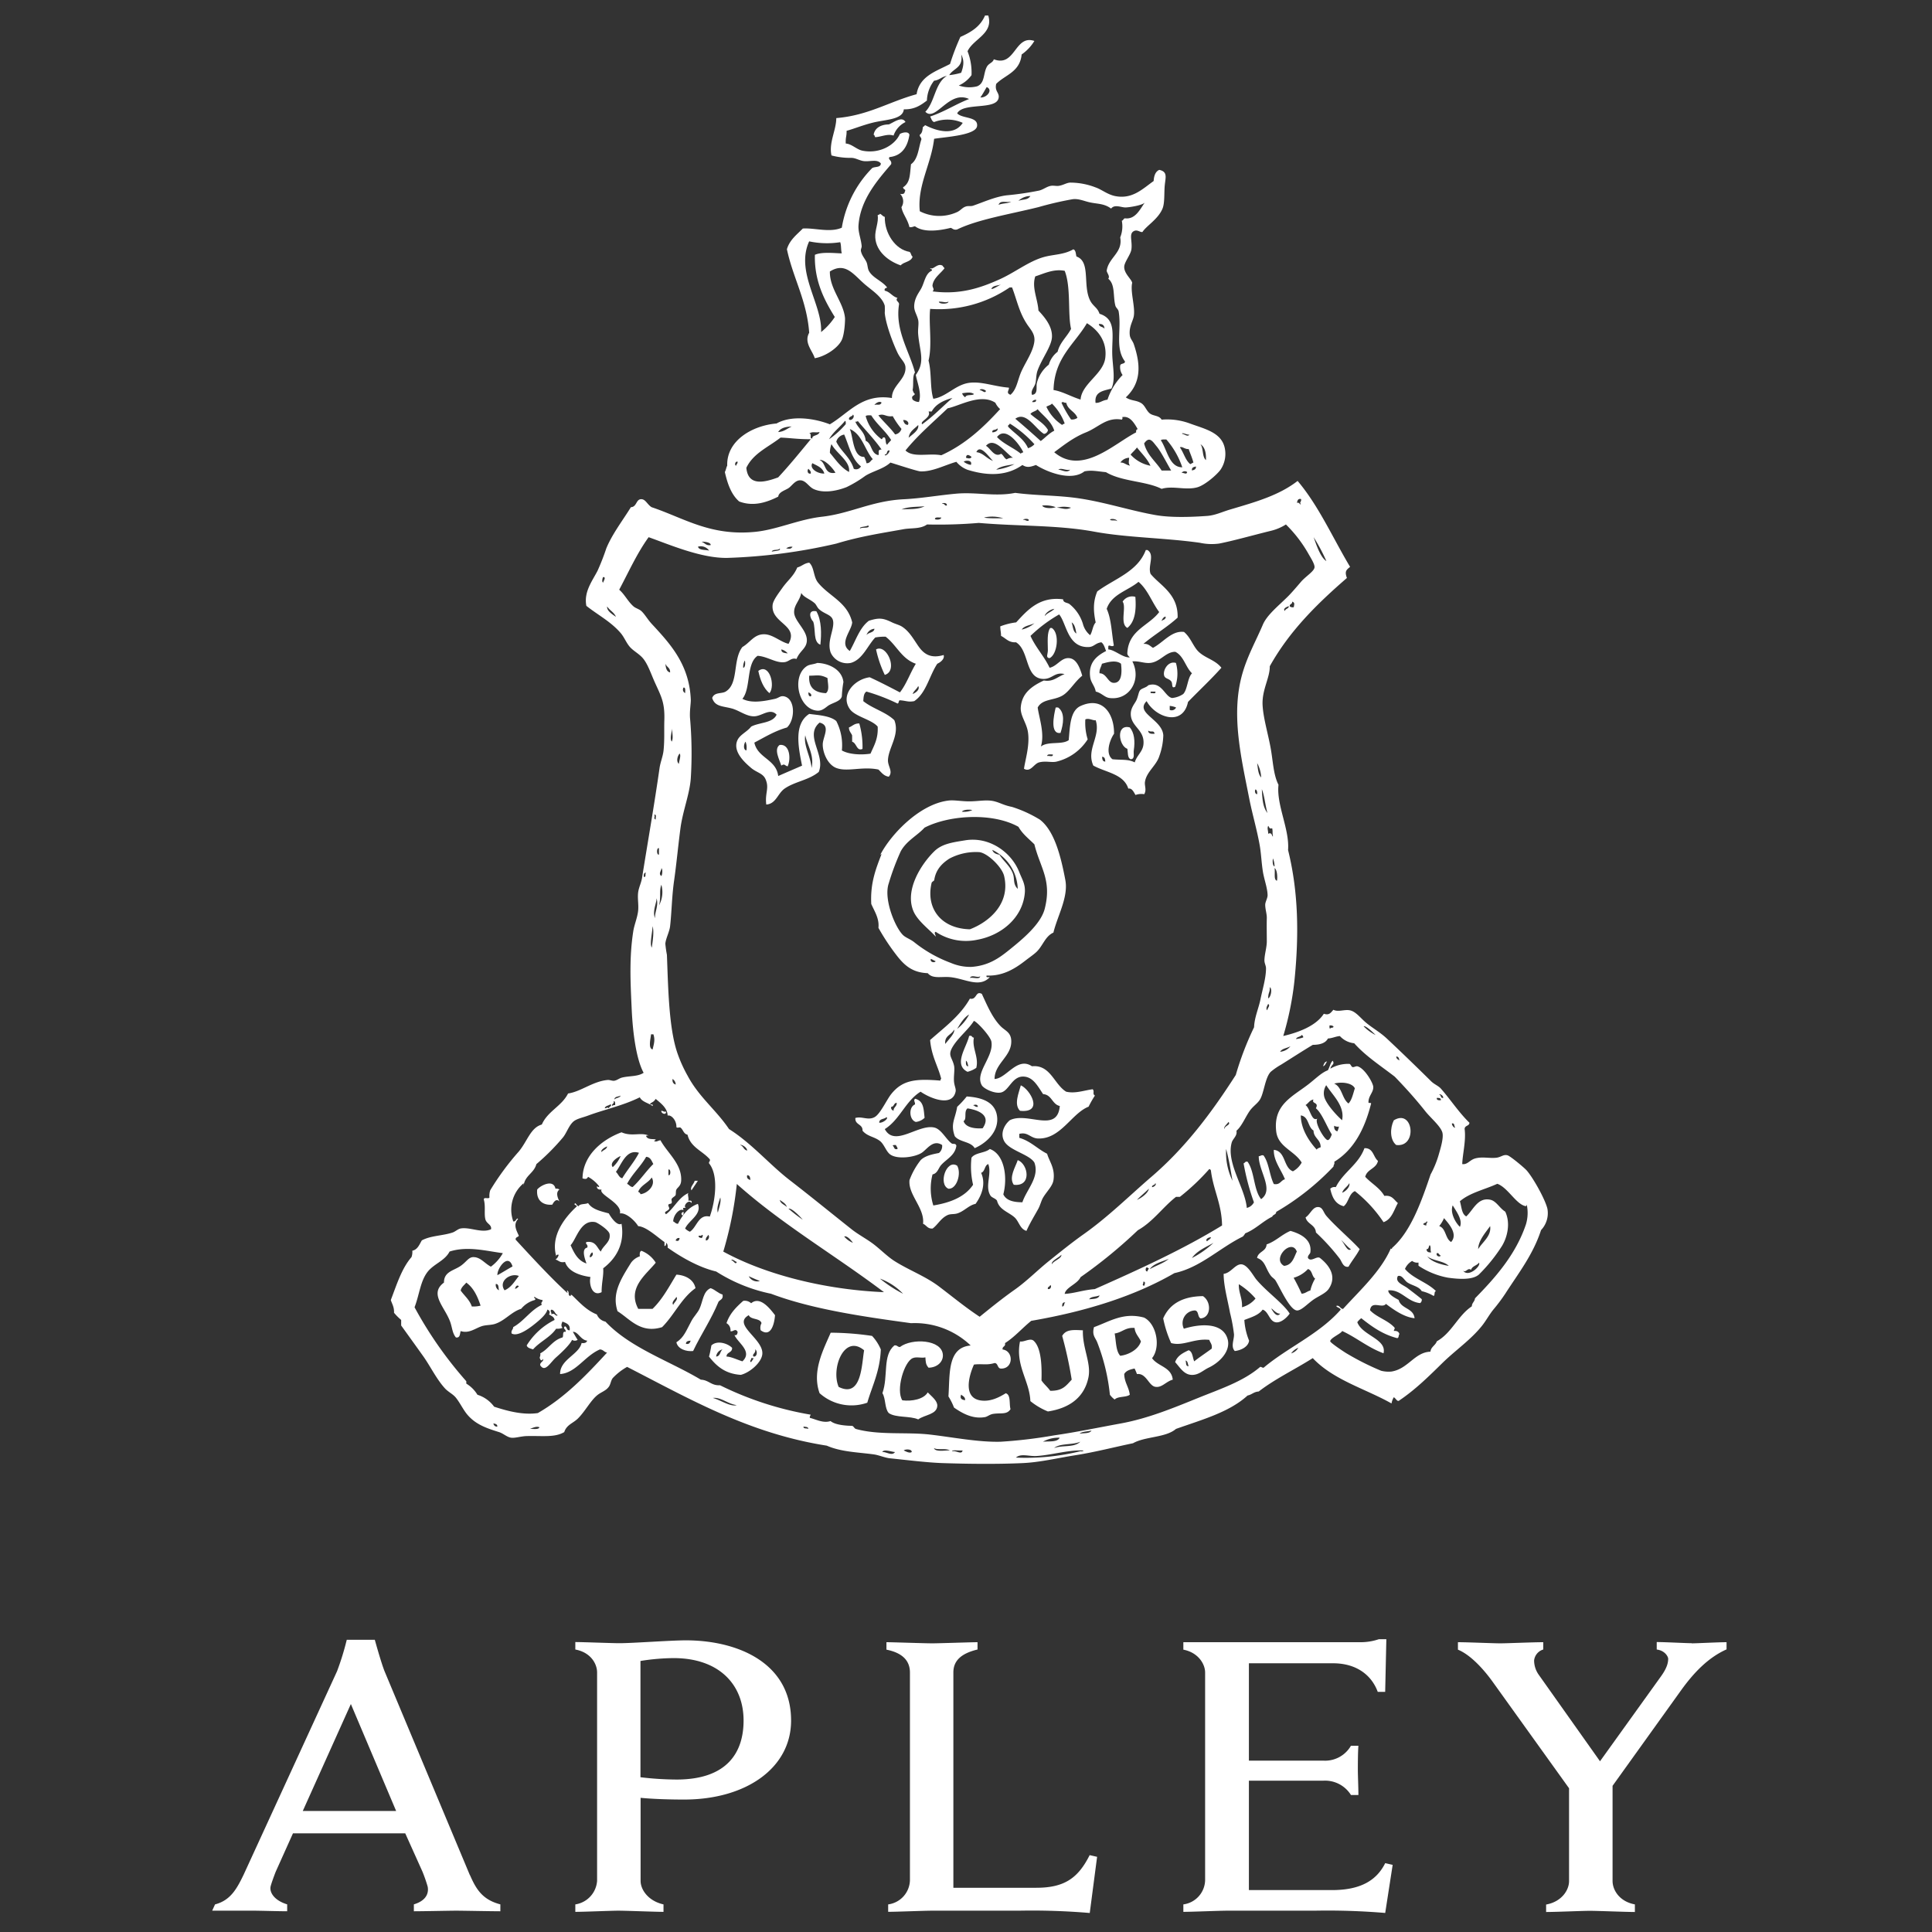 <svg id="Layer_1" data-name="Layer 1" xmlns="http://www.w3.org/2000/svg" viewBox="0 0 560 560"><rect x="0" y="0" width="560" height="560" fill="#333333" stroke="none"/><defs><style>.cls-1{fill:#fff;}</style></defs><path class="cls-1" d="M257.62,36.07c-1.91,0-4.05.79-4.39,3,.33.06.27.5.47.69,1.77-.09,3.56-1.07,5.3-.46a6.78,6.78,0,0,1,3.46-3.92c-1-1.86-3.46.15-4.84.69"/><path class="cls-1" d="M263.61,73c-4.05-.65-7.25-5.33-7.15-10.14-.62-.15-.87-.66-1.38-.92-.06.32-.51.26-.69.46.36,2-.84,4.27-.69,6.45.26,4.13,3.9,6.87,7.37,8.07.91-1.09,3-.95,3.46-2.54-.51-.24-.4-1.13-.92-1.38"/><path class="cls-1" d="M326.78,182c2.29-1.86,2.59-5.35,2.31-9a3.26,3.26,0,0,0-3.69,1.39c1.17,1.61-.91,6.42,1.38,7.61"/><path class="cls-1" d="M237.79,186.86c.33-3.1.39-7-1.16-9.68-2.67-.52-1.79,2.19-.92,3,.78,2.14-.1,5.94,2.08,6.69"/><path class="cls-1" d="M304.19,190.78c2.28-1,3.06-7.19.69-8.76h-.46c-1,1.26-.7,4.22-.69,6.45,0,1.23-.71,2.11.46,2.31"/><path class="cls-1" d="M253.93,188.24a32.68,32.68,0,0,0,2.53,7.38c4-1.18.54-9.11-2.53-7.38"/><path class="cls-1" d="M237.1,206c1.45,0,2.43-1.17,3.22-1.62,1.42-.8,3.32-1.14,3.69-2.53a31.52,31.52,0,0,1,.46-4.15c-.44-3.91-4.72-5.5-7.6-5.54-1,.43-2.2.39-3,.92-4.58,3-2.44,12.74,3.23,12.92m2.76-9.46c.06,1.57.66,3.53-.46,4.38-3.14-.16-5.11-1.5-4.84-5.07,2.39,0,3.05-.43,5.3.69M235,201.85c-.65,0-.66-.57-.69-1.16.52.16,1.15.7.69,1.16"/><path class="cls-1" d="M339.46,197.46c.58.69-.07,2.21,1.16,1.62a11.35,11.35,0,0,0,.23-6.92c-2.16-.66-3.71,1.88-3.46,3.46.19,1.18,1.3.94,2.07,1.84"/><path class="cls-1" d="M219.8,194.47c.57,2.66,1.49,5,3.23,6.45,1.79-2.12,0-8.87-3.23-6.45"/><path class="cls-1" d="M306.73,205.07H306c-.55,2.26-1.7,7.81,1.39,7.38.83-2.51,1.4-5.88-.69-7.38"/><path class="cls-1" d="M247,215c1.31.34,1.29,2.85,3,2.07a24.53,24.53,0,0,0-.93-7.37c-1.44-.06-2,.8-3,1.15,0,1.1.61,1.54.92,2.3Z"/><path class="cls-1" d="M326.78,217.06c.18,1.13,0,2.62.93,3,1.34,0,.77-1.59.92-2.54.43-2.84.12-5.16-1.15-6.68-4.14-1.05-3.19,5.37-.7,6.22"/><path class="cls-1" d="M226,215.91c-1.8,1.26-.05,4.29.46,6,1-.64.85-.09,1.84.23,1-2.17.66-6.55-2.3-6.22"/><path class="cls-1" d="M271.22,271.47c.06-.4-.65-1.14,0-1.38a15.75,15.75,0,0,0,12,2.31c7.05-1.27,13.23-6.4,13.83-13.61.21-2.52-.79-3.9-1.61-6-2.23-5.69-8.59-10.38-15.68-9.22-3.74.61-6.75,1-9,3.23-3.55,3.48-8.63,11.06-6,17.29,1.21,2.85,4.57,5.28,6.46,7.37M295,257.64c-1.44-1.36-.85-2.87-1.39-4.38-.83-2.3-2.71-3.59-3.92-5.53-1-.14-1.8-.5-2.07-1.39a13,13,0,0,1,7.38,11.3m-24.9-1.84c.05-.22.66-.49.69-.69.39-2.61,1.77-4.55,4.38-6.23A16.35,16.35,0,0,1,283.9,247c2.39.31,6.53,4.31,7.15,6.91,1.87,7.91-4.19,13.26-9.92,15.45-8.56-.21-12.87-6.29-11.06-13.6"/><path class="cls-1" d="M280.44,310.67a7.89,7.89,0,0,0,2.54-1.15c.8-3.13-1.31-5.75-.69-8.76-.66,0-.45-.78-1.39-.47-.71,3.26-4.66,8.28-.46,10.38m.23-1.61c-.79,0-.68-.86-.69-1.62.46.31.51,1,.69,1.62"/><path class="cls-1" d="M295.89,314.59c-.55,2.12-2.1,5.57-.23,7.38,7,.73,2.9-6.22.23-7.38"/><path class="cls-1" d="M280.21,317.82a27.13,27.13,0,0,1-2.77,3c-.58,3.59-2,4.88-.69,8.52,1.34,1.74,4.66,1.5,5.76,3.46,3.06-1.29,7.24-4.7,6.46-9.45-.62-3.82-4.14-5.24-8.76-5.53m3.23,3c-.73.11-.9-.33-1.38-.47.19-.07,1.33-.47,1.38.47m1.38,6.22c-2.08.14-4.87-.12-5.53-2.08,1.06-.6,0-2.76,1.15-3.69,3.16.49,7,2,4.38,5.77"/><path class="cls-1" d="M265.22,318.51c-.53.51.08.9,0,1.61-1.92.8-1.7,4.5.24,5.08A4.33,4.33,0,0,0,268,324c-.3-2.52-.2-4.89-2.77-5.53"/><path class="cls-1" d="M193.06,322.2c-.71.16-.84-.24-1.38-.23-.11.82,1.49,1.38,1.38.23"/><path class="cls-1" d="M404,324.73c-1.14,2.31-1.14,5.66.69,7.15,6.26.82,5-10.66-.69-7.15"/><path class="cls-1" d="M274.91,344.56c2.41.18,3.83-4.46,2.53-6.68-3.12-2-5.58,5.39-2.53,6.68"/><path class="cls-1" d="M202.28,342.26h-.92c-.19.9-1.49,1.88-.93,2.76.82-1.23,1.1-1.62,1.85-2.76"/><path class="cls-1" d="M162.16,348.25c-.6-1.2-1.11-2.67,0-3.46a1.53,1.53,0,0,0-1.15-.23c-.57-2.86-4.3-1-5.3.23-.34,3.29,1.85,4.65,4.38,4.38.43-.81,1.15-1.88,2.07-.92"/><path class="cls-1" d="M198.13,351.25c-1.44.41.21,2.07,0,0"/><path class="cls-1" d="M209.43,375.23c-1.37-.41-2.13-1.41-3.46-1.85-2.21.95-2.2,3.8-3.23,6-.53,1.14-1.61,2.19-2.3,3.46-1.5,2.73-2.15,4.83-4.39,6.22.41,2,2.93,2.75,4.85,2.54,2.33-4.89,5.27-9.17,7.37-14.3.48-.6,1.45-.71,1.16-2.07m-10.61,14.29c0-.76.66-.88,1.38-.92-.22.55-.4,1.13-1.38.92"/><path class="cls-1" d="M217.73,377.76a2.69,2.69,0,0,0-2.31-.69c-2,1.79-3.9,3.63-4.84,6.46a2.32,2.32,0,0,1,1.15,2.3c.7.33,1.44-1,2.08.23-.08.54-.15,1.08-.92.93,1,2.27,5.35,4.76,2.3,7.6-1.53-.47-3.32-1.37-4.61-1.38,0-1.35,1.71-1.06,1.62-2.54-1.33-1.32-4.34-2.25-6-.69-.2,1.11-.4,2.21-.69,3.23,2.13,2.72,4.64,5,9.22,5.3,2.59-.64,6-3.55,6.23-6,.44-4.43-8.86-8.55-3.92-11.3.59,1.41,3.23.76,3.69,2.31a2.8,2.8,0,0,0-.24,2.07c3.08,2.25,4-2.15,4.15-4.38-1.42-1.85-4.33-5.65-6.91-3.46m-10.15,15.45a2.39,2.39,0,0,1,1.85-2.07c-.74.57-.63,2-1.85,2.07m11.3-2.07c.73.36.65,2.22-.46,2.07-.6-.71.78-.93.46-2.07m-1.15,2.53h.69c-.14.48-.49.75-.69,1.16-.68-.2.14-.75,0-1.16"/><path class="cls-1" d="M240.78,386.29c-2.06,4.82-5.52,11.16-3.22,17.53a13.85,13.85,0,0,0,13.83,2.76c1.33-4.66,3.68-9.07,3.92-15.44a13.32,13.32,0,0,0-2.54-3.92,83.61,83.61,0,0,0-12-.93M243.09,402c-2.29-5.33,1.61-15.46,7.38-10.61-.73,4.1-.69,13.94-7.38,10.61"/><path class="cls-1" d="M260.84,390.44c-.73,0-.77-.61-1.61-.46-3.49,2.95-1.69,8.84-3.46,13.84,1,1.56.62,4.44,1.84,5.76,2,1.42,6.15.77,8.54,1.84,1.86-1.36,5.39-1.39,5.53-3.92.08-1.48-1.66-2.75-2.77-3.91-1.16,2-4.62,2.65-7.37,2.3-1.92-3,.52-11.15,3-12.22,1.16-.5,2.45.06,3.69-.23.09,1.32.08,2.08.92,3,2.57-.06,4.25-1.76,4.15-3.69-.22-4.53-9-4.94-12.45-2.31"/><path class="cls-1" d="M225.57,144c.14-1.46,2.12-1.88,3.08-2.58s1.88-2.25,3.34-2.2c1.63.05,2.43,1.89,3.87,2.54,2.88,1.3,6.69.54,9.51-.56a34.51,34.51,0,0,0,5.47-3.29c2.28-1.4,5.28-2,7.24-3.82.05-.05,7.7,2.5,8.7,2.54,3.47.15,7.11-1.84,10.43-2.77a7.71,7.71,0,0,0,3.23,2.31c6.06,1.88,11.49,1.75,15.91-1.39,1.36.89,2.38.54,3.92,0,3.16,2,10.21,4.86,14.06,1.85,2.1-.43,3.71,0,6.23.23,4.62,2.77,11.63,2.55,16.14,4.84,3.22-1,7,.5,10.37-.46,2.11-.6,5.48-3.45,6.69-5.07a8.16,8.16,0,0,0,1.15-6.69c-1.14-4.17-5.69-5.15-9.91-6.69a19,19,0,0,0-8.3-1.15c-.71-1.27-2.43-1-3.46-1.84s-1.35-2.32-2.54-3c-1.51-.87-2.75-.55-4.38-1.61,4.56-4.25,4.32-9.55,2.31-15.45-.32-.93-1-1.52-1.15-2.54-.29-2.46.88-4.06,1.15-5.53.48-2.65-1.06-7.1-.46-9.69-.19-1.07-2.34-2.66-2.31-4.61,0-1.37,1.86-3.54,2.08-5.07.34-2.43-.79-4.49.69-5.3,1.05-.58,1.91.45,2.53.23,1.16-1.81,4.45-3.63,5.77-6.69.73-1.68.46-4.67.69-6.91s.86-3.88-1.61-4.39c-1.12.51-1.52,1.71-1.62,3.23-3.25,2.31-6.16,5.31-11.07,4.38-2.28-.43-4-1.93-5.76-2.53a20.37,20.37,0,0,0-7.38-1.39c-1.1.07-1.86.69-3.23.93-.72.12-1.59-.12-2.3,0-1.23.19-2.21,1.08-3.46,1.38a88.26,88.26,0,0,1-9.45,1.38c-3.3.42-6.54,1.91-9.69,3-.67.23-1.45,0-2.07.23-1,.28-1.56,1.16-2.54,1.61a12.39,12.39,0,0,1-10.83-.23c-.78-7.43,3.31-13.65,4.15-21,3.15-.53,12.13-1,12.45-3.69.34-2.84-4.31-2.08-5.77-3.69,1.74-3.24,11.2-.86,12-4.38.37-1.62-1.21-1.91-.69-4.15,2.54-2.62,6.88-3.38,7.38-8.53a13.06,13.06,0,0,0,3.69-3.92c-5.73-1.94-5.49,7.73-11.76,5.31-.29,1.07-1.51,1.11-2.08,2.3-1,2-.51,4.64-2.76,5.54a9.22,9.22,0,0,1-5.31-.24,9.21,9.21,0,0,0,3.69-3,16.86,16.86,0,0,0-1.15-6.92c1.61-3.57,7.62-5.09,6-10.37h-.93c-1.44,3.35-4.17,4.87-7.15,6.22a67.4,67.4,0,0,0-3,7.84c-4,2.12-8.84,3.46-9.69,8.76-7.91,2.15-14,6.16-23.28,6.92,0,3.51-2.21,7.11-1.39,10.83a21.37,21.37,0,0,0,5.77.7c1.17,0,2.28.74,3.46.92,1.86.28,4-.67,5.07.69,0,1.29-1.77.84-2.54,1.38A32,32,0,0,0,244,66c-3.44,1.52-7.92,0-11.3.24-1.74,1.78-3.8,3.26-4.61,6,1.78,8.39,5.77,14.79,6.46,24.21-1.61,2.87,1,5.25,1.61,7.38,3.11-.52,6.78-3,7.84-5.31.82-1.75,1-5.88.92-6.45-.49-4.56-4.46-8.32-4.38-13.37,4.63-2.93,7,1.11,10.38,3.92,1.94,1.63,4.85,3.51,5.53,6a17.93,17.93,0,0,1,0,2.08c.3,3.3,2.36,8.72,3.69,11.52.91,1.92,2.19,2.72,2.31,4.15.29,3.63-4,5.36-3.92,9-8.65-1.38-12.45,4.33-18,7.62-4.42-1.73-11.09-2.72-15.44-.24-7.1.6-14.54,5-14.3,12.22-.3.55-.38,1.31-.69,1.85.66,2.87,1.66,6.36,4.15,8.53,4,1.52,7.81.37,11.3-1.39m124-10.6c-1.16-.92-.67-3.48-1.61-4.61,1.28.79,1.7,2.44,1.61,4.61M286,25.24c1.95.83,0,3.17-1.84,3,.69-.92,1.23-2,1.84-3m-49.8,48.64c-.19,7.49,2.7,13.08,5.77,18A18.88,18.88,0,0,1,238,96.25c.39-8.12-7.53-17.36-3.46-26.29a24.92,24.92,0,0,0,9,.24c.34.89.17,2.29.46,3.22-1.09.09-5.71-.58-7.84.46m-1.84,62c.29.39.78.6.69,1.38-1,.23-1.1-.95-.69-1.38m1.15-1.62c1.4.75,3,1.27,3.46,3-2.07.07-4.4-1.54-3.46-3m2.08-.92c1.29-.31,3.7,2.09,4.61,3.69-3.41.64-2.61-2.93-4.61-3.69m3-2.08a7.09,7.09,0,0,1,.46-2.53c1.42,2.71,5.57,5,5.08,8.07-2.4-1.3-3.84-3.54-5.54-5.54m6.92,4.62c-1-3.35-3.66-4.95-5.07-7.84a2.84,2.84,0,0,1,2.3-2.08c1.4,3.29,2.19,7.19,4.85,9.22a1.58,1.58,0,0,1-2.08.7m3.69-1.62a5.91,5.91,0,0,0-.69-1.84c-3.25.17-3.18-6-4.15-8.07,3.61,1.53,4.27,6,6.68,8.76-.67.32-.78,1.21-1.84,1.15m5.3-2.54c.93.09.36-1.33,1.38-1.15.06.71-1.38,2-1.38,1.15m16.37.24c-3.57-.69-8.14.81-10.37-1.39,3.64-4.5,8.06-8.23,12.22-12.22,3.51-.7,9.55-4.43,13.83-1.61a5.78,5.78,0,0,0,1.38,1.84c-4.84,5.3-10.07,10.22-17.06,13.38m-9.45-5.08c.25-1.9,1.71-2.59,2.77-3.69.3,1.54-1.73,2.74-2.77,3.69m5.76-7.61h.92c1.18-2.13,3.4-3.21,6-3.92-2.92,2.54-5.58,5.34-8.76,7.62-.84-.88,2.78-1.91,1.84-3.7m.47-29.74a36.23,36.23,0,0,0,23.05-6.22h.69c1.39,3.61,2,7,4.15,10.37,1.08,1.73,2.59,3,2.31,5.31-.35,2.87-2.35,5.64-3.69,8.53-1.17,2.51-1.33,5.28-3.23,6.91-1.45-.54-.3-1.37-.46-2.07-4.22-.32-7.95-1.88-11.53-1.39-4,.56-6.59,4.07-10.37,4.62-1-3.12-.45-7.48-1.39-11.07,1.12-4.66,0-10.74.47-15m2.53-2.07c1.28-.07,1.71.37,2.77,0,0,.75-2.8.75-2.77,0m15.22-3.69c.35-1.1,2-.91,3-1.38-1,.4-2.33,1.43-3,1.38m33,20.06c-.61,4.64-6.83,7.4-7.15,12-2.79-.87-5.24-2.35-7.84-2.77.25-9.44,6.1-13.27,9.68-19.37,3.28,2,5.93,5.36,5.31,10.15m-1.85-9.92c1.07-.07,1.6.41,1.62,1.39-.36-.65-1.56-.45-1.62-1.39m-10.83,22.83c.48-.5.66.11,1.38,0,.44,2.1,2.57,2.5,3.23,4.38a2.61,2.61,0,0,1-1.85.46,33,33,0,0,1-2.76-4.84m.92,6c-.19.2-.63.14-.69.46a12.65,12.65,0,0,1-4.61-5.3c.5-.34,1.24-.45,1.61-.92a15.52,15.52,0,0,1,3.69,5.76M306.5,102A7.24,7.24,0,0,0,304,105.7a9.83,9.83,0,0,0-3.46,5.3c-.28,1.21.44,3.21-1.38,3.46-.53-1.14.59-2.15.92-3.23s.17-2.51.69-3.91c1.32-3.56,4.06-7,4.15-9.69.1-3-2-5.56-3.92-7.61-.21-3.36-2-6.7-.92-9.91,2.53-.8,5.29-2.24,8.53-1.61,1.88,4.82.82,12.36,1.84,16.83-1.2,2.33-3.21,3.85-3.91,6.68m-6.23,13.84c.1.72-.49.73-1.15.69.16-.46.61-.62,1.15-.69m-14.53-2.54c-.22.89-1.11-.25-1.84-.23.39-.6,1.62-.1,1.84.23m-3.45.92c-.63.53-2.32,0-2.54.93a2.18,2.18,0,0,1-.92-1.16c1.2-.2,2.6-.44,3.46.23m5.3,11.07c-.16-1,1.2-.49,1.38-1.15.58.51-.6,1.23-1.38,1.15m6,7.38a3.12,3.12,0,0,0-1.84.46c-.76-.32-.92-1.23-1.62-1.61-1.92,1.18-3-1.5-4.38-2.31,2.49-2.84,5.72,2.23,7.84,3.46m-12.22,2.07a4.38,4.38,0,0,1-2.07-.92c.56-.47,2.63-.49,2.07.92M280,132.68c.1-1.28,1-.75,1.61-.23-.3.6-1,.44-1.61.23m3-1.62c1.12-2.49,3.67,1.46,4.84,2.54-2-.75-2.83-2.32-4.84-2.54m5.76,5.08c1.31-1.06,3-1.16,5.3-1.62a16.41,16.41,0,0,1-5.3,1.62m7.15-4.61c-2.16-1.77-5-2.82-6.92-4.85,2.59-3.43,6.74,2.51,7.61,4.38-.18.2-.63.14-.69.47m2.07-1.62c-1.21-2.78-3.82-4.16-5.76-6.22-.17-.63.46-.47.46-.93a32.88,32.88,0,0,1,7.15,6,3.9,3.9,0,0,1-1.85,1.15m-3.69-8.53c3.16-2.3,5.87,3,8.31,4.38a1.26,1.26,0,0,0,1.15-1.15c-1.2-2-3.38-3.08-5.07-4.61.45-.7,1.57-.74,2.07-1.39,1.72,2,3.94,3.44,4.84,6.23-1.53.77-2.59,2-3.92,3-2.43-2.19-4.87-4.36-7.38-6.46m12.46,14.76c.88-.65,2.12.33,3.45,0-1,1.09-2.3.05-3.45,0m18-2.08a3.27,3.27,0,0,1,2.54-1.38c-.07,1.25-.28,1.45.23,2.3-1.33-.31-1.57-.91-2.77-.92m17.75,3a1.13,1.13,0,0,1,1.61-.23c-.2.87-.92.16-1.61.23m3-.69c-.14-.91.52-1,1.15-1.16.08.86-.57,1-1.15,1.16M344.77,126c-.6.73-1.45-.23-2.08-.23-.31-.58,1.41.31,2.08.23m-.23,4.15c.45,1.32,1,2.5,1.38,3.92-.34.12-.58.34-.92.46-1.44-1.17-1.89-3.33-3-4.84.55-.46,1.53.62,2.54.46m-6.46-2.76a23.88,23.88,0,0,1,4.61,8.06c-3.81,0-4.37-5.15-6.22-7.83.29-.32,1-.23,1.61-.23m-2.76,2.07c1.2,1.44,3,5,4.14,6.92H336.7c-1.68-2.63-4.19-4.42-5.07-7.84,1.57-2.29,2.49-.51,3.69.92M333.47,135a10.32,10.32,0,0,1-5.76-3.23c.58-.72,1.31-1.29,1.84-2.07,1.35,1.72,2.95,3.2,3.92,5.3m-3.69-10.6c-.41.05-.52.39-.46.92-6.41,3.27-15.68,12.59-23.75,5.76,2.71-2,5.53-4.28,9.22-5.76s5.92-4.47,10.38-3.69c.16-.19.36-.63,0-.69,2.37-.6,3.67,1.86,4.61,3.46M298.66,56.82c-.81,1.22-1.88.85-3.46,1.39a5,5,0,0,1,3.46-1.39m-5.54,1.62c-1.15.63-2.19.38-3.69.92.56-1.42,2-.56,3.69-.92M278.6,15.78c1,1.83.67,3.5,0,5.31a18.75,18.75,0,0,1-3.46.69c1.15-2,4.17-2.13,3.46-6m-18,72.4c0-.78-1.21-1-.46-1.84-1.53-.39-2.11-1.74-3.69-2.08-.2-.74.36-.72.69-.92-1.43-1.93-4.16-2.73-5.3-4.84-.38-.72-.34-1.78-.69-2.54-.5-1.08-1.37-1.91-1.61-3.23-.09-.45.26-1,.22-1.38-.15-2-1.05-4-.92-6,.52-7.63,5.79-13.41,9.46-17.75.32-1.15-1.06-1.36-.47-2.07,3.83-.41,5.29-3.33,5.77-6.46-.25-1.12-2.11-.65-2.77-.23-1.43,3.26-5.9,5.82-10.83,4.84-1.69-.33-3.17-2-4.85-2.07-.09-1.91.27-2,.24-3.69,2.13-.59,4.57-1.59,7.37-2.31,3.78-1,8.92-.84,9.22-3.92,3.15.07,4.93-1.22,6.69-2.54a9.89,9.89,0,0,1,2.08-5.76c1.53-.16,2.21-1.16,3.69-1.38-3.46,2.07-3.46,7.61-6.23,10.38,3,3.09,6.82-6.41,12.68-3.69-3.93,1.52-7.18,3.73-11.29,5.07.34.57.47,1.37,1.15,1.61a10.87,10.87,0,0,1,8.3.23c-2.44,3.82-7.52,2.4-10.84.69-.3.08-.36.41-.69.47-.16.8-.09,1.7-.92,2.3-.06.67.52.71.46,1.38-.77,2.13-.9,5.72-3,7.15-.36,3-.17,5.31-2.3,6.69.09.81,1,.45.46,1.38,0,.7-1.21.65-1.39.46a3.07,3.07,0,0,1,.46,3.92c.34,2,1.75,3.38,2.31,5.77.75.13,1.07-.16,1.61-.24,2.51,1.89,7,1.3,10.38.46.56.21.84.7,1.84.47,6-2.92,15.25-4.41,23.52-6.46a97.84,97.84,0,0,1,9.91-2.3c1.62-.22,3,.39,4.56.79,2.47.64,4.5.32,6.64,1.92,1-1.31,2.84-.35,4.12-.33,1,0,5.05-.6,5.67-1.46-1.39,1.95-2.74,5-5.77,4.61-.47.07-.45.62-.92.69a8.52,8.52,0,0,1-.46,4.84c.82,4.47-3.4,5.81-3.92,9.69.13.75,1,1.54.46,2.3,2.07,1.66,1.33,5.17,2.07,7.84.16.57.82,1,.93,1.62.92,5.36-1.15,10.51,1.84,14.52,0,.79-1.23.46-1.38,1.15a3.9,3.9,0,0,0,.69,2.77,18.29,18.29,0,0,0-4.38,7.15c-1.59.19-2.13,1-3.46.92-.39-3.32,2.36-3.48,4.61-4.15,1.23-2.67.34-6.3.23-9.92-.15-5.33,1.36-10.16-3.69-11.75-.6-1.86-1.9-2.15-2.76-3.92-2.15-4.42.25-11.22-3.92-12.68-.23-.77-.16-1.84-.92-2.08-2.85,1.64-5.73,1.41-8.77,2.3C298,75.86,294,79.08,289.66,81c-5.45,2.45-11.43,4.5-19.36,3.46.72-.66-.12-1.12,0-1.84.32-2.08,2.41-3.42,3.46-4.85-.09-.3-.41-.36-.47-.69-1.37-1-2.71,1.06-3.46.69-.78.25.65.08.23.7-1.84.86-2.06,3.27-3,5.07-.67,1.28-2.05,2.82-2.08,5.3,0,1.4.84,2.46,1.16,3.92.24,1.14-.14,2.63,0,4.15.44,5,2.11,7.91-.69,11.76.37,2.15,1.77,5.29.92,7.84a2.76,2.76,0,0,1-1.85-.69c-.45-1.15.25-.92.69-1.62-.39-.22-.5-.72-.69-1.15.37-1.56-.14-4,.69-5.07-1.63-6.27-5.84-12.22-4.61-19.83m2.54,35c-.91,0-1.12-.72-1.38-1.38,1-.16,1.9.69,1.38,1.38m-4.38-2.53a23.36,23.36,0,0,0,2.53,3.69,2.22,2.22,0,0,1-1.84,1.61c-1.44-2-3.33-3.59-4.84-5.53,1.69-.65,2.11.54,4.15.23m-3.23-3.92c-.47,1-1.2.38-2.08.69.3-.48,1.47-1.29,2.08-.69m-3,3.69c1.66,2.64,4.12,4.49,5.77,7.15-.36.49-.83.85-1.16,1.38-.57-.35-.29-1.56-.69-2.08-.72-.26-.56.37-.92.47a12.35,12.35,0,0,1-4.61-6.69c.3-.32,1-.23,1.61-.23m-3.92,1.61c2.31,2.76,4.83,5.32,6.92,8.3-1.34,0-.58,1-.92,1.62-2.21-.41-1.83-3.4-3.69-4.15-.22-2.63-2.17-3.52-3-5.54.33,0,.65,0,.69-.23m-1.38-1.84c.75.64-.53,2.08-1.15,1.38-.09-.94,1-.71,1.15-1.38m-2.31,1.84c.32.07.2.58.23.93a24.66,24.66,0,0,1-4.84,4.38c1.19-2.13,3.15-3.47,4.61-5.31m-7.37,3.23c-.29,1.16-2.27.84-2.08,1.84-1,.21,0-1.52-.92-1.38.91-.72,1.65-.18,3-.46m-8.07-1.61c-1.29.55-2.18,1.51-3.92,1.61.68-1.16,2.14-1.55,3.92-1.61m-3.23,3.22c2.85.1,4.86.48,8.76.47-3.1,3.74-6.15,7.53-9.45,11.06-4.07,1.5-8.72,2.61-9.23-2.77,2-4.23,6.4-6,9.92-8.76M213.35,135c-.53-.18-.23-1.43.46-1.15,0,.57-.36.71-.46,1.15"/><path class="cls-1" d="M255.31,247.5c-.35.09,0,.27.23,0-1.61,4.23-3.32,8.35-3,14.52.94,2.14,2.37,4.22,2.08,6.92a63.69,63.69,0,0,0,5.53,8.3c2.2,2.77,4.51,4.68,8.76,4.84,1.44,1.72,3.87.92,6.46,1.15,4.28.39,8.5,3.25,11.53,0-.41-.05-1.16.24-.93-.46,4.85.21,8.41-2.14,11.3-4.38,1.15-.89,2.49-1.81,3.23-2.54,1.81-1.77,2.47-4.48,4.84-5.53,1.14-4.77,4.39-10.3,3.46-15.21-1.32-7-3.18-14.3-7.38-17.53a36.43,36.43,0,0,0-8.07-3.69c-2.51-.51-3.32-1.16-5.07-1.61-2.25-.59-4.59,0-7.38,0-2.2,0-4.36-.44-6-.23-8.24,1-16.46,9.57-19.6,15.45m14.53,30.43c.46.22.91.47,1.38.69-.34.55-1.78.26-1.38-.69m11.29,5.53c.58-1.07,2.13.06,3-.46-.16,1-2.09.22-3,.46m.69-48.64a6,6,0,0,1-3,.46c.41-.67,2.42-.69,3-.46M268,239.89c7.34-3.75,19.87-4.36,27.21-.23,1.15,2.07,3,3.47,4.61,5.07,1.69,6.84,5.12,10.36,3,18.68-1.14,4.46-6.45,8.84-10.38,12-2.95,2.37-5.94,4.48-10.84,4.85a14.36,14.36,0,0,1-6-1.16,38.24,38.24,0,0,1-10.61-6c-1-.8-2.18-1.2-3-1.85-2.25-1.78-6-10.47-4.38-15.21a72.49,72.49,0,0,1,3.45-9.23c1.67-3.13,4.86-4.62,6.92-6.91"/><path class="cls-1" d="M429.61,384.22c1.15-1.44,2-3.08,3.23-4.61A50.84,50.84,0,0,0,436.3,375c3.8-5.92,8.05-11.29,10.38-18.45a7.13,7.13,0,0,0,1.84-6.22c-.69-2.83-4.18-9-6-11.07-.77-.86-4.73-4.15-5.54-4.38-1.2-.35-1.84.52-3.23.69-2,.24-4.17-.38-6.22.23-1.58.47-2.16,1.83-3.69,1.62.06-2.75,1.14-6.79.69-10.15,0-1.12,1.35-.81,1.39-1.84-3-2.9-5.61-6.88-8.3-9.92-.69-.77-1.93-1.24-2.77-2.07-4.21-4.16-8.77-8.57-12.91-12.45-1.91-1.78-4-2.94-5.77-4.38s-2.95-3.17-4.61-3.69-3.59.55-5.07-.23c-.75.82-1.21,1.69-2.77,1.15-2.31,3.61-7.58,5.48-11.76,6.45a89,89,0,0,0,3.23-15.91c1.31-12.9,1.25-25.55-1.84-38,.48-6-3.43-13.08-2.77-18.9-1.53-3-1.57-6.9-2.31-10.84-.77-4.15-2.11-8.57-2.3-12.22-.24-4.48,2.14-7.94,2.08-11.3,5.72-10.26,13.79-18.17,22.36-25.59-.69-1.9-.22-2.3.92-3.22-5-8.36-9.08-17.67-15.21-24.91-5.45,4.24-12.32,6.14-19.6,8.3-2.39.71-4.29,1.68-6.69,1.85-5,.36-10.58.49-14.76-.23-7.19-1.25-14.55-3.69-22.13-4.84-6.27-.95-12.45-.79-18.68-1.62-5.79,1.17-11.23-.29-17.06.23-5.18.47-10.19,1.37-15.21,1.62-9.27.45-15.47,4.14-23.75,5.07-6.75.76-13.05,3.76-19.37,4.38-13,1.28-20.59-4-30-7.15-1.34-.83-1.8-2.51-3.23-2.3-1.28.19-1.13,2.25-2.77,2.3-2.29,3.73-5.46,7.82-7.15,12a67.25,67.25,0,0,1-2.53,6.46c-1.61,3.08-4,6.14-3.23,10.14,3.34,2.65,7.06,4.54,9.91,7.84,1.16,1.33,1.72,3.12,3,4.38,1.11,1.09,2.63,1.85,3.69,3.23,1.31,1.71,2.15,4.28,3.23,6.69,1.85,4.11,2.94,5.81,2.77,11.06-.09,2.81.1,5.63-.23,8.76-.19,1.71-.91,3.34-1.16,5.08-1.48,10.39-3.37,21.14-5.07,31.81-.24,1.5-1,2.88-1.15,4.38-.18,1.71.22,3.56,0,5.31-.26,2-1.08,3.84-1.39,5.76-1.22,7.8-.8,15.08-.46,22.6.31,6.72,1.28,14.42,3.46,18.44-1.67,1.14-4.17.87-6.22,1.38-.92.23-1.45.8-2.31.93-.55.08-1.34-.28-1.84-.23-4.34.37-7.83,3.41-11.53,3.92-1.84,3.69-5.93,5.13-7.61,9-3.27.92-4.17,4.82-6.69,7.84A77,77,0,0,0,142.1,345a5.11,5.11,0,0,0-.23,2.08c-.19.58-1.8-.27-1.61.69.53,2,0,4.16.46,5.76.4,1.23,1.85,1.46,1.61,2.77-2.69,1.23-6-.67-8.76-.23-.8.13-1.58.89-2.3,1.15-2.89,1-6.39.89-9,2.31-.72,1.19-1.18,2.65-2.76,3a4.3,4.3,0,0,1-.23,1.84c-2.85,3.29-4.3,8-6,12.45.36,1.18,1,2,.93,3.69a16.27,16.27,0,0,0,2.07,2.08v1.61c1.86,2.59,4.11,5.7,6.46,9,2.1,3,3.79,6.54,6.22,9.22,1,1.08,2.37,1.67,3.23,2.77,1.3,1.66,2.15,3.61,3.46,5.07,2.41,2.7,5.43,3.73,9,4.84,1.22.39,2.29,1.44,3.46,1.62s2.81-.42,4.61-.47c4.63-.11,8.07.47,10.83-1.15.69-2.14,2.51-2.53,3.93-3.91,2.08-2.05,3.64-5.1,5.53-6.69,1.15-1,2.57-1.3,3.46-2.54.56-.78.58-1.81,1.15-2.53a17.33,17.33,0,0,1,4.15-3.23c18.17,9.31,35.3,19.29,57.87,22.83,4.17,1.83,9,1.9,13.6,2.53,1.66.23,3.19,1,4.85,1.15,4.78.49,10.79,1.24,15.21,1.38,7.33.24,15.67.34,23.06,0,5.07-.22,10-1.44,15.45-2.3,5.81-.92,11.22-2.35,16.6-3.46,3.53-2,9.48-1.58,12.45-4.15,7.48-2.66,15.46-4.83,20.75-9.68,1.22-.24,1.83-1.09,3.23-1.16,4.77-3.68,10.5-6.4,15.67-9.68,6,6.36,15.24,8.86,22.83,13.14A5,5,0,0,1,404,405c.57.26,1,1.46,1.61.92,4.67-3.14,8.68-7.12,12.46-10.83s8.3-6.77,11.52-10.84M174.84,168.87c-.49-.14-.21-1.41,0-1.61,1,0,0,1.23,0,1.61m1.16,6.92c.7,1.14,2,1.66,2.53,3-1-.69-2.76-1.79-2.53-3m245.77,151c-.12.33-1-.56-.92-1.15.86-.17.58.8.92,1.15m1.39,28.82c-1.36-1.28-2.91-4.21-2.08-6.23.94,1.63,3,4.25,2.08,6.23M420.62,360c-1.73-.95-1.44-3.93-3.46-4.61a9.16,9.16,0,0,0,1.39-2.31c1.4,1.64,4.12,4.61,2.07,6.92m-7.14-4.84c-.49.1-.61-.16-.93-.23,0-.6.9-.33.93-.92.67.19-.3.58,0,1.15m.92,5.76c.48.37.08,1.62.46,2.08-.86.09-1.36-.19-1.38-.93.74.06.56-.82.92-1.15m5.53,6c-2.16-.36-5-1.13-6.22-2.77,1.65,1.34,4.71,1.28,6.22,2.77m-3.46-3.69c.73-.11.61.62,1.16.69-.31.59-1.51.15-1.16-.69m1.85-45c-.87.17-.5-.88-1.16-.92.18-.38,1.25.27,1.16.92m-.69.69c-.67,0-1.26,0-1.16-.69.66,0,1.26,0,1.16.69m-12-11.53c-.39-.29-.9-.47-.92-1.15.73,0,.8.59.92,1.15m-6.91-7.38a13,13,0,0,1-3.46-2.53c.51-.32,2.62,1.65,3.46,2.53m-12.22-2.53c.1.64-.86.22-.92.69-.32-.07-.19-.58-.23-.92a1.49,1.49,0,0,1,1.15.23m-9.22,2.53a.66.66,0,0,1,.46.7,9.08,9.08,0,0,1-2.08.46c.22-.71,1.28-.57,1.62-1.16m-3.23,3.23a4.25,4.25,0,0,1-3,1.62c.58-1,2-1,3-1.62m-4.61-51.64c.81.55.87,2.88.69,3.69-1-.3-.47-2.13-.69-3.69m-.46-2.77a6.76,6.76,0,0,1,.46,2.31c-.7-.2-.56-2-.46-2.31m-1.39-9.45c.34.27.23,1,1.16.69.22,1.09,0,1.21.23,2.3-.26.47-.16-1.36-1.39-.69,0-1.19-.35-1.43,0-2.3m0,50c0-1.78.52-1.62.47-3.23.8.43.31,2.92-.47,3.23m-.23,3.46c-.64-.44.05-1.48.23-1.85.74.53-.3,1.22-.23,1.85m0-57.18c-1.28-1.76-1.46-3.74-1.61-6.92.8,2.07.87,4,1.61,6.92m5.07-58.56c-.71-.66.59-1.25,1.16-1.39-.07.78-1,.67-1.16,1.39M375,176a1.45,1.45,0,0,1-1.15-.23c-.13-.81.81-.56.69-1.38.83.29.61.75.46,1.61m9.46-13.37c-1.65-1-2.82-4.41-3.69-6.92a54.18,54.18,0,0,1,3.69,6.92m-7.38-18c.32.66-.63,1.17,0,1.38-.21.63-.43-.61-1.16-.23.14-.64.25-1.29,1.16-1.15m-53.26,6.45c-.38-.47-1.71,0-2.08-.46.33-.39,2-.18,2.08.46m-13.38-3.92c-1.56.8-2.73,0-4.15,0a8,8,0,0,1,4.15,0M306,147c-1,.42-3.49.42-3.92-.46A8.67,8.67,0,0,1,306,147m-7.84,3.92c-.8.19-.88-.34-1.61-.23.06-.33,1.9-.53,1.61.23m-7.37-.69c-1.35,0-4.79.07-5.54-.23a10.77,10.77,0,0,1,5.54.23m-16.37-3.69c-.73.11-.53-.7-1.39-.46.22-.49,1.68-.32,1.39.46M272.83,150c-.06.71-1.54.7-1.84.46.05-.72,1.14-.39,1.84-.46M268,146.74c-2,1-4.17.75-6.69.92,2.1-.88,4.34-.68,6.69-.92m-16.37,5.54c.81,1-1.84.45-2.3.92-.42-.58,1.83-.46,2.3-.92m-21.9,6.22c-.59.68-.75.58-1.85.46a2.34,2.34,0,0,1,1.85-.46M226,159c.53.7-1.64.66-2.31.92.24-.83,1.87-.28,2.31-.92M206,158c-1.37.22-1.68-.63-2.54-.92-.43-.16,2.63-.09,2.54.92m-.46,1.61c-1.1-.35-2.9,0-3.23-1.15a2.91,2.91,0,0,1,3.23,1.15m-16.83,21c-1-1.11-1.83-2.57-2.77-3.45-.64-.61-1.68-.84-2.31-1.39-1.65-1.44-2.51-3.41-4.15-4.84,2.75-5.17,5.2-10.63,8.53-15.22,6,2.12,15.21,6.14,22.83,6a161.38,161.38,0,0,0,31.59-4.15c6.92-2.11,13-3,19.37-4.15,2.32-.44,4.94,0,6.91-1.39a138.57,138.57,0,0,0,15-.45c11.53,1,22.92.59,33.43,2.53,9.56,1.76,20.37,1.78,30.66,3.23a16.14,16.14,0,0,0,5.54.23c4.14-.8,10.19-2.52,15-3.69a14.51,14.51,0,0,0,4.39-1.85,38.64,38.64,0,0,1,6.68,8.77c.66,1.13,1.72,2.84,1.61,3.68-.14,1.16-2.56,2.59-3.91,4.16s-2.56,3-3.69,4.15c-2.78,2.78-6.14,5.39-7.38,8.29-1.86,4.38-4.26,8.66-5.76,13.61-3.62,11.89-.64,24.31,1.84,36.89.86,4.35,2.18,8.79,3,13.37.43,2.39.52,5.07.92,7.61.37,2.37,1.33,4.77,1.38,6.92,0,.9-.66,1.88-.69,2.76,0,1.36.5,2.68.46,3.92-.06,2.25,0,4.39,0,6.69,0,1.83-.66,3.74-.69,5.53,0,.86.46,1.53.46,2.31,0,2.83-1,6-1.61,9-.53,2.62-1.75,5.23-1.85,8.07a88.58,88.58,0,0,0-5.3,13.83c-7.08,11.06-14.66,21.11-24.44,29.51-6.41,5.51-12.41,11.51-19.6,16.61-3.55,2.51-6.82,5.17-10.14,7.83s-6.36,5.79-9.92,8.3-6.83,5.16-10.14,7.84c-4.16-2.74-7.8-5.76-11.76-8.76s-8.71-4.72-12.91-7.38c-2-1.26-4-3.3-6-4.84s-4.5-2.83-6.45-4.38c-6.12-4.85-11.8-9.5-18-14.29-5.82-4.51-11-10.65-17.53-14.76-3.75-5.57-8.69-9.23-12-15.45a39.8,39.8,0,0,1-3-6.68c-2.46-7.27-2.63-18.83-3-28.36a32.17,32.17,0,0,1-.46-3.23c.12-1.49,1.2-3.47,1.38-5.07.47-4.12.5-8.59,1.15-13.14.7-4.89,1.18-10.15,1.85-15.22s2.68-9.94,3-14.53a116.11,116.11,0,0,0-.23-17.52c-.13-2.18.28-4.2.23-5.3-.45-10.37-6.16-16.34-11.52-22.14m176.84,44.73c-.85-.91-.95-2.58-1.15-4.15a9.26,9.26,0,0,1,1.15,4.15m-1.15,4.84c-.68,0-.78-1.06-.47-1.38.41.21.51.72.47,1.38m-9.46,97.07c-.42-.59.81-1.49,1.15-2.07.79.94-1.22,1.07-1.15,2.07m2.31,15a18.78,18.78,0,0,1-1.85-9.23c.79,2.9,1.3,6.08,1.85,9.23m-5.53,18a27.34,27.34,0,0,1-6.23,4.38c1.45-2.08,4-3.12,6.23-4.38m-.7-1.61c-.19.57-.81.73-1.15,1.15-.66-.53.44-1.23,1.15-1.15m-33.66,15c-3.56.29-5.82,1.22-8.76,1.39.32-1.93,3.65-2.8,4.61-4.85a141.86,141.86,0,0,0,16.6-13.6c4.43-2.49,7.19-6.65,11.07-9.68H342a64.53,64.53,0,0,0,8.53-8.07c.21.1.41.2.46.46.7,5.68,3.13,9.63,3.23,15.91-11.42,7-24.11,12.77-36.89,18.44m21.44-8.76c-1.55,1.3-3.73,1.95-5.53,3,1.17-1.68,3.53-2.16,5.53-3M333,367.62c-.12.34-.34.58-.46.92-.59,0-.55-.86-.23-1.15.37-.07.4.22.69.23m-1.62,3.92c.83-.22.41,1,.24,1.15-.78-.21-.12-.43-.24-1.15m-12.68,3.92c-.27,1.11-1.78,1-3,1.15.49-.89,2.08-.68,3-1.15m-9.91,2.07c-.48.22-.19,1.19-.92,1.16,0-.68.08-1.3.92-1.16m20.75-29.74c1.1-1.13,2.34-2.12,3.46-3.23-.16,1.15-2,2.63-3.46,3.23m4.38-3.69c-.06-.75.9-.49.92-1.15.56.35-.36,1.15-.92,1.15m-26.28,19.6c.14,1.07-2.17,1.67-2.77,2.76-.17-1.09,2-1.84,2.77-2.76m-3.92,9.91c-.11-.72.62-.6.69-1.15.53.25.09,1.45-.69,1.15m-94.07-10.83a106.73,106.73,0,0,0,3.92-19.6c13,11.64,28.6,20.74,42.65,31.36-16.93-.71-34.2-5-46.57-11.76m10.6,8.53a2.75,2.75,0,0,1-3.22-1.39c1.05.49,2.13.94,3.22,1.39m-6.68-5.54c-.38,1.05-.9-.46-1.62-.46.38-.57,1.11.41,1.62.46m.92-33.89c.52-.2,2,.65,2.08,1.61-1.05-.19-1.09-1.37-2.08-1.61m3,10.15c-.55-.23-1.13-.41-.92-1.39.76,0,.88.66.92,1.39m8.53,5.76c.78.6,1.73,1,2.07,2.08-.69-.69-1.82-.94-2.07-2.08m2.53,2.54c.89-.24,3.15,2.05,4.15,3.22a42.16,42.16,0,0,1-4.15-3.22m16.14,8.07c.85-.3,2,1.08,2.54,1.84a6.44,6.44,0,0,1-2.54-1.84m10.38,12.22a17.49,17.49,0,0,1,6.69,4.38,37.29,37.29,0,0,1-6.69-4.38m-47-19.14c-.44-1.22.34-3.19.7-4.38.36,1.14-.4,3.13-.7,4.38m-12.22-37.12c-.65-.2-1-.65-.92-1.61a1.9,1.9,0,0,1,.92,1.61m-3-122c.35,1,1.46,1.16,1.38,2.54-1.08-.23-1.23-1.38-1.38-2.54m1.84,18.22c.1,1.53.58,3.47,0,4.38-.71-1.26.28-2.8,0-4.38m2.31,7.84c.47.63-.16,2.13-.23,3-.85-.77-.37-2.36.23-3m1.15-19.14c.66,0,.42,1,.46,1.61a1.08,1.08,0,0,1-.46-1.61m-6.45,52.34c.45.32.28,1.95,0,2.3-1-.69.14-1.67,0-2.3m0,4.84a8,8,0,0,1-.7,6c.68-2.35,0-4.22.7-6m-.7-10.61v1.85c-.73.25-.73-2.1,0-1.85m-.92-8.3c-.83-.3-.07-.76-.46-1.38.83-.22.32.91.46,1.38m.23,22.83c.63,2.13-.53,3.91-.46,5.76-.81-2.09.48-4.34.46-5.76m-1.15,8.07c.48,1.71,0,4.41-.23,6.22-.69-1.09.17-4.37.23-6.22m-.46,31.35h.69c.54,1.61.17,2.68-.23,4.39-1.38-.31-.52-3.32-.46-4.39M187.29,253c-.45.16.15,1.37-.69,1.15,0-.66,0-1.26.69-1.15m-7.38,64.56c-.28.71-1.38.61-1.84,1.15.06-.94,1.2-.8,1.84-1.15m-2.07,1.61c.5,0,.5.58.46,1.15-.33,0-.65,0-.69.24-.75-.41.6-.61.23-1.39m-.92.92c.72.38-.48.74-.46,1.16-.44-.44-.58,0-1.16,0,.13-.8,1.14-.72,1.62-1.16m-28.36,47c-1.49.81-2.89,1.72-4.38,2.53-.16-1.92,3.14-6.59,4.38-2.53m-2.31,6.91c-1.9-2.66,1.73-5.15,4.15-4.15-1.24,1.53-2.2,3.33-4.15,4.15m4.15-1.15c-.34.27-.56.67-1.15.69.18-.49.56-1.29,1.15-.69m-5.76,1.15a1.69,1.69,0,0,1-.92-1.84c.95,0,.7,1.14.92,1.84M143,412.58c.56.13,1.18.19,1.15.92-.74.05-1-.39-1.15-.92m10.6,1.61c.73-.29,2-.91,2.77-.46-.35.72-1.77.39-2.77.46m2.31-4.61c-4.31.65-8.93-.62-12.68-1.84a9.47,9.47,0,0,0-4.84-3.46,9.51,9.51,0,0,0-3.23-3.23v-.69a114.45,114.45,0,0,1-15-21.44c1.4-3.64,1.67-7.46,3.69-10.15,1.82-2.43,5.07-3.27,6.46-6,5.23-1.69,10.84-.11,15.44.46a12.32,12.32,0,0,1-3.46,3.92c-1.81-.93-3-2.77-5.07-2.77-1.43,0-2,1.38-3.69,2.54-2,1.4-4.87,1.64-4.84,4.84-4.45,3.28.34,7.12,1.85,11.53.56,1.65.59,3.17,1.61,4.38,1.25.18,1.11-1,1.38-1.85,2.35.76,4.08-.7,6-1.38,1.19-.43,2.7-.31,3.92-.69,2.92-.93,4.77-3.52,7.61-4.38a7.7,7.7,0,0,1,3.91-2.54c.7-.41-.62-.71,0-.92a5.07,5.07,0,0,0,2.31.92c-.08.82-.63.57-.23,1.38-3.33,1.59-5.13,4.71-8.3,6.46,0,.76-.66.88-.46,1.84,1.81,1.07,5.35-1.55,7.84-3.69,1.14-1,2.3-2.16,2.53-3.22a.85.85,0,0,1,.47,1.38c.62.45,1.49.66,1.61,1.62a20,20,0,0,0-8.07,7.37c.22.78,1.11.89,1.84,1.16,2-2.28,5-3.49,6.69-6a4.3,4.3,0,0,0,1.84-.23c-.44-.59-.38-1,0-1.84,1.06.48,2.33.75,2.08,2.53-.94.09-.71-1-1.38-1.15-.73.72.39.78.23,1.61-1.13-.28-.52,1.17-.93,1.62-2.88.8-4,3.34-6.45,4.61.2.84-.41,1.23,0,1.61.07.54.62.54.69,0,.65.59-.9.94-.69,1.85,1.42,2.19,2.85-.76,4.61-2.31,1.46-1.28,4-3.66,4.61-5.07a1.45,1.45,0,0,0,1.62,0c-.5-.73-.91-1.55-1.39-2.31,1.48-.16,2.25,2.36,4.15,2.54-.17.59-.73.8-1.61.69-.74,3.35-6.32,4.8-6.23,9,4.61-.33,7.12-5.25,11.53-7.14,1,.05,1.22.78,2.08.92-6,6.51-12.11,12.94-20.06,17.52m-16.6-31.13a8.67,8.67,0,0,1-2.54.24c-.66-1.95-2.14-3.09-3.23-4.62.23-1.08,1.06-1.56,1.62-2.3,2.11,1.5,3.27,4,4.15,6.68m20.52,1.16c1,.14,1,1.3,1.84,1.61-.68.56-.78-.9-1.84-.23.11-.72-.51-.9,0-1.38m46.8,25.59c2.36-.28,4.38,1.77,6.92,2.08-1.78.57-4.76-1.5-6.92-2.08m26.28,8.3c.58.12,1.39,0,1.39.69-.39-.31-1.47.09-1.39-.69m22.83,7.38c.42-.94,2.75-.05,3.69,0-.87,1.26-2.52-.12-3.69,0m6.23-.46c.44-.43,2.42-.44,2.3.46-.6.44-1.7-.18-2.3-.46m8.76-.69c.9.65,3.42-.05,4.61.69-.72-.14-4.3.61-4.61-.69m5.3.92c-.31-.47,2.17-.13,3-.23-.31,1.34-1.74,0-3,.23m37.12,0a66.4,66.4,0,0,1-18.67,1.84c1.43-1.29,3.76-.32,6-.46,4.26-.27,9.09-1.74,13.14-1.61,1,0,0,.39-.46.23m-10.84-2.77a9.19,9.19,0,0,1,4.85-1.15c-.67,1.32-2.94,1-4.85,1.15m10.84,0c-1.85,1.81-5.08.92-7.61,1.85,1.68-1.47,5.46-.85,7.61-1.85m-.23-2.31c.75-.71,2.32-.6,3.46-.92-.52.94-2.23.69-3.46.92m61.33-23.28a4.42,4.42,0,0,1,2.07-1.62,3.61,3.61,0,0,1-2.07,1.62m-8.07,4.15c-.41,0-.49-.28-.92-.23-4.92,4.23-11.5,6.36-18,9-7.07,2.86-14.45,5.93-22.36,7.38-6.32,1.15-12.88,2.53-19.37,3.46a139,139,0,0,1-15.45,1.84c-6.42.19-14-1.32-20.51-2.07-6.8-.79-14.76.24-21.45-1.62-.53-.16-.62-.76-1.15-.92-1.67,0-4.92-.24-6.23-1.38-2.12.7-4.24-.5-6-.93-.1-.48.16-.61.23-.92a95.09,95.09,0,0,1-26.28-8.53c-2.54.15-3.25-1.52-5.54-1.61-9.3-5.54-20.46-9.2-27.66-16.83A3.42,3.42,0,0,1,173,381c-3-1.18-5-3.48-7.15-5.53-.28-.26-.47-.2-.46.23-1-.31-.17-1-.92-1.62-.34.1.09.3,0,.7-4.44-4-10.22-10.25-15-15.45-.1-.79.69-.69.92-1.15-.78-1.69-1.65-3.26-.23-4.84-.38-.6-.61.89-1.38.69a10,10,0,0,1,3-11.07v.69c.35-2.95,3-3.56,3.69-6.22a64.26,64.26,0,0,0,7.6-7.61c1.12-1.29,1.69-3.34,3-4.61.95-.92,2.68-1.22,4.38-1.85,4.79-1.78,10.15-2.89,15-5.3.69,1.39,2.53,1.62,3.69,2.54.36-.83-.78-.14-.69-.7.88-.65.93-.4,1.61-1.38,1.32,1.15,3.41,2.59,3.46,4.84.93-.32,2.55,1.23,2.54,3.23,0,.5.81.1,1.15.23.82.56.9,1.86,2.07,2.07.86,3.68,4.37,4.71,6.46,7.15.19.65-.33.6-.23,1.15,2.82,3.45,1.87,10.85.23,15.45-3.3-.79-3.76,3.12-5.77,4.38a4.28,4.28,0,0,1-1.38-.92c1-2.36,4.92-4.06,3.69-7.15-2.8,1-4.47,3.22-5.76,5.77-.71,0-.9-.49-1.39-.69.05-1.89,1.86-3.92,3-3.23-.25-.72-.24-.74.69-.69-1-.48.83-2.68,1.62-1.39.23-.77-.33-.75-.93-.69.24-1.07-.5-2.07.24-2.31-3.05,1.26-4.23,4.39-6.69,6.23-.94-.79.65-.85.92-1.61.1-.28-.4-.82-.23-1.15s.73-.16.92-.47-.11-.84,0-1.15c.17-.47,1-.79,1.15-1.15s0-1.21.24-1.62c.32-.64,1.28-1,1.38-2.53.29-4.88-4-8.06-6-11.76-.83.1-1.11.59-1.84.23.06-.25.46-.16.46-.46-.78-.22-2.3.13-2.77-.93,0-.27.42-.19.69-.22-2.33-1-4.83.4-7.83-.93-5.88,2.19-11.23,6.86-11.3,13.37.94.23,1.2.25,1.61-.46a10.3,10.3,0,0,1,3.23,2.77c-.17.41-.42,0-.69,0,0,.74.52,1,1.38.92-1,1.43,6,3.9,5.31,6.92,1.67-.3,4.21,1.92,5.3,3.69,2.3.13,5.34,3,7.61,4.61v1.15c.4-.05.52-.39.46-.92.4.21.51.72.46,1.38,4,2.85,9.14,5.76,14.06,6.92A47.27,47.27,0,0,0,223.49,375c12,4.54,27.22,6.7,40.58,8.53A23.47,23.47,0,0,1,281.36,390c-6.83.56-6,8.38-6.45,14.76a18,18,0,0,1,1.61,3.23c2.24,1.54,5.32,3.42,9,2.76.68-.12,1.37-.77,2.31-.92,2.33-.37,4,.3,5.07-1.38-.43-1.56.15-4.15-1.38-4.61-2,1.24-4.53,2.54-7.38,2.07-4.81-.78-3.52-6.6-1.84-10.38,2.37-.31,3.63.26,6-.45,1.07.07.73,1.57,1.84,1.61,3.69.08,3.67-5.15.47-5.53-.15-1,.94-.75.69-1.85,2.86-1.82,5-4.37,7.61-6.46,15.95-2.74,30-7.18,41.5-13.83,7.57-1.64,13.12-7.32,19.83-10.6a4,4,0,0,0,.69-.93c3-1.19,5-3.43,7.84-4.84.2-.64,1.14-.54,1.15-1.38a73.73,73.73,0,0,0,16.6-13.14c0-.55.4-.68.23-1.39,5.62-3.44,8.75-9.38,10.6-16.6.36-.82-.78-.14-.69-.69,0-1.85,1.44-2.78,1.39-4.38,0-1.07-2.47-5.47-4.61-6-.4-.1-1,.33-1.39.23s-.56-.89-.92-.92a10.16,10.16,0,0,0-5.53,1.38c.36-1.34,1.35-1.17.69-2.31-.68.65-.68,1.38-1.39,2.77-1.87.68-3.55,2.45-5.76,4.15-4.62,3.55-10.14,5.89-9.22,13.6.54,4.53,5.27,5.53,7.38,9a6.28,6.28,0,0,1-2.54,2.54c-2.83-1.09-2-5.83-5.53-6.22-.13,3.14,2.16,5.82,3.22,8.53-1.23.3-1.36,1.71-3.22,1.38-1.27-2.5-1.39-6.15-3-8.3-.7-.17-.84.23-1.38.23,0,4.44,4.54,9.7.69,12.45-2.2-2.72-1.86-8-3.92-10.84-.74-.2-.72.37-1.16.46a68.52,68.52,0,0,0,3,11.3,3.13,3.13,0,0,1-2.07,1.62c-.51-5.83-6-13-4.38-18.91.34-1.22,1.68-1.93,1.38-3.46,1.49-1.27,2.43-3.62,3.69-5.53,1.05-1.6,2.5-2.35,3.23-3.69,1.09-2,1.42-6.18,3-7.84a18.84,18.84,0,0,1,3-2.08c2.8-1.75,6.27-4,9.22-5.76,2,0,3.68-.47,4.38-1.84,1.33-.07,2.18-.6,3.46-.7a6.47,6.47,0,0,0,4.15,2.08c3.38,3.78,7.73,6.57,11.76,9.69,2.89,3,5.65,6,8.77,9.91,1.54,2,4.69,4.54,5.07,6.45.31,1.6-.59,4.48-1.16,6.46a28.72,28.72,0,0,1-2.3,5.53c-2.66,7.86-5.71,16.5-11.07,21.21-.28.26.05.54-.46.24-2.89,6.64-8.94,12.11-13.84,17.52-.87-.05-.87-1-1.84-.93-.47.35,1.1.58,1.15,1.16-6.29,7.14-15.32,10.89-22.36,16.83M204.59,359.55c-.11-.87.45-1.08.69-1.61.55.41.05,1.72-.69,1.61m-1.16-.69c-.44-.1-1-.09-.92-.69.36,0,.88.11.92-.23.58,0,.07.78,0,.92m-6.45,0c-.1.81-.49,1-1.16.69.22-.41.43-.8,1.16-.69m-3.23-18.22V339c.73-.3.73,1.91,0,1.61m-10.37,3.46c-.76-.09-1-.67-1.62-.92,1.53-2.93,3.93-5,5.53-7.84,1.3.09,1.57,1.2,2.08,2.08-2.13,2.09-3.78,4.67-6,6.68m2.3,2.08a1.12,1.12,0,0,0-.69-.69c.74-1.95,2.86-2.52,3.92-4.16,1.31,2.19-1.12,4.56-3.23,4.85m-.46-12c-1.38,2.69-3.33,4.82-4.84,7.37-1-.2-1.17-1.29-1.85-1.84,1.7-2.27,3-6.71,6.69-5.53m-7.61,4.15c-1-1.22,1.11-2.73,2.3-3.23a8.93,8.93,0,0,1-2.3,3.23m-1.61-6c-.19.9-1.14,1-1.62,1.62-.38-.55.91-1.39,1.62-1.62m103.75,73.55c-1.08-.14-1.55-.53-1.15-1.61.48.44,1.21.63,1.15,1.61m101.68-84.61c1.75,1.43,3.1,5.17,4.61,7.6-.23.55-.59,1.57-1.16,1.62-.91.07-4.05-5.32-3-6.23-1.73,1-2.11-3-3.46-3.92.82-.48,1.18-1.43,2.31-1.61-.67,1.34,1.7.67.69,2.54m7.6,3.46c-1.27-1.09-4.22-4.19-5.07-6.46a4.24,4.24,0,0,1,.47-3.69c1.84,2.91,5.45,6,4.6,10.15m-2.3-10.61c2.14-.6,5.29-.22,6,1.38-.52,1.55-.83,3.32-1.84,4.38-1.91-1.4-1.84-4.77-4.15-5.76m1.38,12.45a5.09,5.09,0,0,1-.46,1.38c-.68-.17-1-.72-.92-1.61a2,2,0,0,0,1.38.23m-7.37,1.15c.05,2.25,2.09,2.52,2.07,4.84-.43.19-.93.3-1.15.7-2.25-2.47-4.58-6-4.61-9.92,2.35.33,2,3.37,3.69,4.38m35.73,61.1c-.4,1.21-1.67,1.55-1.84,3-4.59.16-6.46,5-11.3,5.76a8.84,8.84,0,0,1-3-.23,76.23,76.23,0,0,1-9.68-4.84c-.88-.48-5-3.24-5.07-3.69-.05-.95,3.27-2.28,3.45-3,4.22,1.94,7.49,4.82,12,6.46,1-4.15-6.17-5.11-7.6-9a5.27,5.27,0,0,1,1.15-1.16c3,2.37,6.1,4.66,10.38,5.77.58,0,.37-.86.68-1.16-.16-.67-.71-1-1.61-.92,0-.41.28-.48.23-.92-1.9-2.17-5.18-3-7.14-5.07.38-3,3.55-.38,4.61-1.85,2.28,1.73,5.34,3.88,8.3,4.15-.32-3-3.93-2.68-4.61-5.3-1.17-.64-3.09-1.63-3-2.77,3.72-.33,5.44,3.32,9.22,3.69a1.13,1.13,0,0,0,.46-1.15c-1.13-.92-2.68-2.11-4.15-3.23-1.21-.91-3.72-1.66-2.76-3.46,1.21-.38,1.82,1.2,2.76,1.85,1.35.91,3.35,1.14,4.15,2.53a12.11,12.11,0,0,1,3.46,1.39c.45-.25.05-1.33.69-1.39-2.55-2.59-6.67-3.62-9-6.45a4.83,4.83,0,0,1,2.08-2.31,2.37,2.37,0,0,0,1.84.47v.92a22.8,22.8,0,0,0,8.53,3.46c3,.42,7.13.75,9-.93a47.12,47.12,0,0,0,6.69-8.3c1.59-2.64,2.47-6.65.92-9.91-1.65-1-2.59-3.11-4.38-3.46-3.64-.72-4.89,3-6.92,4.84-1.36-.71-1.34-2.8-1.84-4.38,2.83-2.47,7.21-3.4,10.84-5.07,3,1.05,5.36,5.79,8.07,6.45.39.1.43-.18.46-.45a11.5,11.5,0,0,1-.23,5.76c-3,8.92-9.08,15.63-14.76,21.44-.12,1-.89,1.27-.92,2.31-4.06,2.7-5.81,7.72-10.15,10.14M428.69,366c.72.84-3.06,4.46-4.61,2.3.89.72,1.31-1,2.31-.23.33-1.12,1.69-1.22,2.3-2.07m-.23-3.93c0-2.43,2.13-4.78,3.46-6.68.44,2.9-2.27,4.64-3.46,6.68"/><path class="cls-1" d="M383.5,309.06c.66-.19.78-.92,1.15-1.39-.77.08-.91.78-1.15,1.39"/><path class="cls-1" d="M180.15,354.71c-1.24.75-3-1.74-3.69-3-2.36-.64-4.84-1.16-6-3-.8.43-2.34.12-2.76.92-.47,0-1.08-1.56-1.16-.46a1.65,1.65,0,0,1,.7.46c-3.62,3.32-7.71,8.61-6,14.53,0-.42.23-.54.69-.46a2.12,2.12,0,0,1-.92,1.38c.93.22,1.26,1.05,2.77.69.87,2.61,3.79,3.87,7.37,4.38-.5,2,.48,5.82,3.23,4.39,0-2.88.62-4.67.46-6.92,3.37-2.56,6.36-6.71,5.31-12.91m-9.23,9.68a1.86,1.86,0,0,1,.7-1.38c.53.32,0,1.5-.7,1.38m3.23-1.61c-1.15-1.15-1.45-3.16-4.15-2.77-.56.55.56.61.23,1.61-1.89.36-.56,3.63-.23,4.61-2.49-.81-3.58-3-4.61-5.3,1.69-1.77,2.91-7.52,7.15-6.69.65.13,4,2.32,4.15,3.46.39,2.35-1.86,3.26-2.54,5.08"/><path class="cls-1" d="M294.5,186.17c3.86,2.38,2.58,10.18,7.61,10.6,2.89.25,3.47-2.13,6.46-1.38-2.2.86-3.33,2.32-6,1.85-3.78,1.76-6.29,3.81-6.68,7.6-.27,2.56,1.65,4.58,2.07,7.38.58,3.81-.82,8.12-1.15,10.61,1.94,1.12,2.82-1.44,4.38-1.85,1.94-.51,3.64.13,5.08-.23a14.86,14.86,0,0,0,9-6.45,16.24,16.24,0,0,1-.68-5.77c.95-.5,2.35.41,3,.23,1.54,4.64-2.81,8.45-.69,13.14,3.58,2,8.81,2.41,10.15,6.69,1-.23,1.55.91,2.07,1.84a5.05,5.05,0,0,1,2.54-.23c.77-1.31,0-2.48.23-3.68.48-2.85,3.29-4.62,4.15-7.38a19.16,19.16,0,0,0,1.15-6c-.29-4.65-8.31-6.42-4.84-9.91,2.69,4.83,10.53,7.38,12,.23,3.21-3.32,6.61-6.46,9.68-9.91-2.05-2.61-5.47-2.84-7.38-5.54-1.2-1.69-1.83-3.46-3.46-4.84-3.58-.47-6,3.06-9,4.61-.81-.5-1.35-1.26-2.77-1.15,3.17-2.67,6.87-4.82,9.92-7.61.21-6.93-5.18-9.38-7.84-12.68-.87-2.32,1.34-5.54-.92-6.92h-.46c-2.37,6.32-9.07,8.3-14.07,12-1.2,2.86-1.19,5.55-.46,9-.87.91-.91,2.63-1.61,3.69a6.19,6.19,0,0,1-2.08-3.23A11.69,11.69,0,0,0,310,175.1c-.61-.47-1.83-.33-1.85-1.38-6.87-.92-10.4,3.2-13.61,6.68a19,19,0,0,0-4.61,1.16c.05,1.46.2,1.44.23,2.76,1.4.68,2.18,2,4.38,1.85m40.12,26.51c-1,.07-1.86,0-1.84-.92.8.63,1.64-.23,1.84.92m-31.12,6.46c0-.66,1-.42,1.61-.46.19.87-1.09.29-1.61.46m15.91.23c.76,0,.88.65.92,1.38-.76,0-.88-.65-.92-1.38m14.06-18.45v-.46h1.38c.22.83-.91.33-1.38.46m5.54,4.85v-1.16a6.13,6.13,0,0,1,1.84.46,1.4,1.4,0,0,1-1.84.7m-1.16-27c0,.78-.68.86-1.15,1.15-.32.58.37-1.34,1.15-1.15M330,168.65c2.68,2.23,3.89,5.94,6,8.76-3,4-8.83,5.16-9.23,11.76-.08.77.4,1,.7,1.38-2.06.11-4.32-2.19-6.23-2.31v-.69c0-1,1,.17,1.61-.46-.64-3.58-.72-7.73-2.07-10.61,1.42-4.26,6.13-5.24,9.22-7.83m-7.15,29.28c-1.75,0-2.1-2.79-4.15-2.77-.09-1.25.5-1.81.7-2.77,1.35-.36,4-1.24,5.53,0,.37,2.89.08,5.58-2.08,5.54M312,183.63c-1-.57-1-2.1-1.38-3.23.94.6,1.13,1.94,1.38,3.23M307,178.1c2.17,2.56,2.4,9.65,8.54,9.45,1.58-.05,1.91-1.14,3.69-1.38.76.54,1,1.63,1.38,2.53-2.81,1.43-5.19,3.45-4.61,7.61.22,1.59,1.34,2.52,1.61,4.15,1.64.37,2.55,1.65,3.92,1.85,5.73.82,9.48-5.14,6.69-10.61,2-.13,3.37.59,5.07.46,3-.23,4.59-3.27,7.38-3.23,2.47,1.22,2.95,4.43,4.84,6.23-1.32,1.33-1.28,4.66-2.54,6a6.93,6.93,0,0,1-3.22,1.16c-2.13-.35-3-4.95-6.92-3.69-.54.66-1.79.84-2.31,1.38s-.56,1.75-1.15,3c-.49,1-1.6,2.12-1.61,3.92,0,3.71,4.05,4.54,3.68,8.76-.19,2.24-1.94,3.22-2.53,5.3-1.85-1-3.78-.64-6.46-.92-2.2-1.66-.71-5.73.46-7.38.09-5.58-3.16-11-9.68-8.07-3.05,1.38-3.08,5.82-3.46,9.92-2,1.43-5.93.21-8.07,1.84,1.19-3.7-.57-8.5-.92-11.3,1.34-2.54,4.62-2,7.15-3.45,2.1-1.22,3.52-4,5.76-5.77C313,193.47,312,191,310,190.78c-2.36-.3-3.55,2.34-5.77,2.77-1.57-3.35-4-5.8-5.54-9.23a42.05,42.05,0,0,1,8.3-6.22m-1.38-1.62c-.78.83-2.06,1.17-2.77,2.08,0-.68,1.46-1.93,2.77-2.08m-5.76,4.15a8.41,8.41,0,0,1-3.69,1.85c.71-1.14,2.48-1.21,3.69-1.85"/><path class="cls-1" d="M212.66,205.53c1.9.63,4.05,2.29,6.22,2.08s4.39-2.44,6.22-.46c-1.11,2.5-5,2.2-7.37,3.46-1.36,1.72-3.53,2.38-4.15,4.38-.94,3,2.1,5.88,4.15,7.61,1.61,1.36,3.38,1.51,4.15,3.22,1.19,2.68-.21,4,.23,7.38,2.82-.19,3.32-3.23,5.3-4.61,3-2.08,7-2.43,9.91-4.84,2.05-5-4.28-10.49.24-14.3,3.33.84,1,4,.92,6.23s1.31,5.91,3.92,6.92c3.2,1.23,7.57-.53,12.22.46.87.82,1.52,1.86,3,2.07,1.31-1.5-.31-3-.24-4.84.15-3.59,3.49-7.34,1.85-11.53-2.45-2.39-6.32-3.36-9-5.53.06-1.17.14-2.31.92-2.77a55.74,55.74,0,0,1,9,3.46c.54-.07.14-1.09.92-.92,1.68.14,2.17.55,3.92.23,3.49-2.36,4.36-7.33,6.69-10.84,1-.45,2.19-1.45,1.84-2.53-3.42,1-5.46,0-7.14-2.31-1.45-2-2.74-4.6-5.07-6-.72-.43-1.84-.7-2.77-1.16-2.58-1.26-3.74-1.39-6.69-.46-2.72,2.05-3.79,5.75-5.53,8.76-3.26-2.23.54-5.86.69-8.3-1.4-5.91-6.72-7.55-9.91-11.53-1.35-1.66-1.07-4.48-2.54-5.76-1.47.15-2.17,1.06-3.46,1.38-1.12,2.62-2.76,3.68-4.38,6-1,1.42-2.62,3.5-2.77,4.84-.59,5.37,7.74,5.8,4.61,11.3-2.39-.56-4.59-2.8-7.14-2.77-2.85,0-4,2.42-6.23,3.69-2.9,3.74-1,10.58-4.84,12.91-1.18.72-3.23.08-3.92,1.85.83,2.75,3.41,2.31,6.23,3.22m3.68,12c-1-.18-.75-2-.23-2.53a4.78,4.78,0,0,1,.23,2.53m18.91,5.08c-.32-3.43-2.39-6.57-1.84-9.46.64,3,2.65,5.79,1.84,9.46m29.28-21.45c.37-.94,1.2-1.41,1.62-2.3.6,1-.76,2-1.62,2.3m-11.06-18.9c-.17,1.21-1.75,1-2.31,1.84a2.61,2.61,0,0,1,2.31-1.84m-25.14,7.15c-.85-.15-1.89-.11-1.84-1.16a3.45,3.45,0,0,1,1.84,1.16m-12.45,2.07c.14.08.27,2.1-.46,2.07a3.74,3.74,0,0,1,.46-2.07m3.69-1.38c2.87.17,5.35,2.17,7.84,1.84,1.33-.17,2-1.4,3.46-.92,1-2.46,2.9-3,3-5.31.12-3.07-3.71-5.7-3.69-8.29,0-2.12,1.62-3.27,2.07-5.54.78,1.32,2.41,1.69,3.92,3,.36.31.71,1.18,1.15,1.61,1.65,1.61,3.81,1.6,4.15,3.46.47,2.47-1.88,5.87-.69,9.22a5.27,5.27,0,0,0,5.77,3c3.43-.88,4.95-5.09,7.15-7.38a14.65,14.65,0,0,1,3-.23c3.15,2.39,4.63,6.44,8.76,7.84-1.64,2.66-2.71,5.9-4.61,8.3-2.88-1.5-5.76-3-8.76-4.38-4.5.58-8.59,5.2-5.76,9.22,1.54,2.2,6.31,3,8.07,5.08.2,3.51-1.08,5.53-2.08,7.84-2.85.45-6.33.2-8.3-.93A15.25,15.25,0,0,0,242.4,209c-1.83-1.6-5.59-1.74-7.84-2.07-4.49,2.88-3.2,9.48-2.08,15-2.29,1-4.65,2-6.91,3-.62-4.91-5.94-5.13-6.92-9.68,3-1.57,5.87-3.36,9.45-4.38,2.37-2.17,2.5-8.17-.69-9-1.21-.32-1.65.44-2.77.69-3.26.72-6.84,1.37-9.45,0,2.53-3.09,1.05-10.18,4.38-12.45"/><path class="cls-1" d="M316.64,315.74c-2.4.31-5,1.31-7.61.69-3.5-2.12-4.53-7.9-9.92-7.37-4.28-2.89-7.36,3.56-10.83,3.69,0-4.54,5-6.53,4.84-11.07-.09-2.48-1.72-2.88-3-4.15-2.53-2.52-4.1-6.39-5.53-9.45-1.89-1-1.4,1.85-3.46,1.38-2.82,5-7.37,8.3-11.53,12,.41,4.79,2.29,7.5,3.23,11.3-.18,0-.27.19-.23.46-7.15-.59-11-.22-14.29,3.92-1.32,1.66-3.19,5.83-4.84,6.68-1.87,1-3.61-.32-5.54.23-.15,2.08,2.17,1.68,2.08,3.69,1.42,1.71,3.36,1.67,5.07,3,1.25,1,1.76,3.06,3,3.92,2.07,1.44,6.95.8,9-.46,1.61-1,3.33-4.05,6-2.31a2.6,2.6,0,0,1-.92,2.31c-1.88.37-4,.78-5.3,2.07a21.38,21.38,0,0,0-3.23,5.77c-.47,4.28,4.45,8.1,3.92,12.68,1,.39,1.27,1.5,2.77,1.38,1.54-1.13,2.36-3,4.38-3.92.89-.38,1.79-.16,2.76-.46,2-.61,3.35-2.38,5.31-2.77,1.58-2.2,3.14-5.59,1.61-9,1.17-.37.94-2.13,2.07-2.54,1.12,2.89-1.1,6.54.7,9.23.49.58,1.42.73,1.84,1.38.64,2.66,3.37,3.3,5.08,4.84,1.34,1.23,1.53,3.35,3.45,3.92,1.1-2.44,2.28-4.3,3.46-6.45.54-1,.83-2.31,1.38-3.23,1.14-1.88,2.75-3.31,3-5.07.49-3.45-1.19-5.32-1.85-7.61-2.82-1.41-4.78-3.67-8.06-4.61v-1.15C298,328,298.69,330,301,330c6.47.15,9.65-7.33,14.53-9.22a30.73,30.73,0,0,1,1.84-3.23c-.84-.48,0-1.23-.69-1.85M280.9,294.07a12.71,12.71,0,0,1-3.46,4.15c.61-1,1.9-3.33,3.46-4.15m-4.38,4.38c.46.88-1.7,3-2.53,4.15-.28-2.51,1.87-2.58,2.53-4.15m-16.6,21.21c.05,1.13-.94,1.21-.92,2.31-.41-.21-.8-.43-.69-1.15.89,0,.71-1.13,1.61-1.16m-5.07,5.76c0-1.27,1.51-.94,2.07-1.61.8.28-1,1.75-2.07,1.61m3.92,6.69c.07-.31.57-.19.92-.23.1.44.5.58.46,1.16-1.1.32-.89-.65-1.38-.93m33.89-7.38c-1.73,1.5-2.72,3.91-1.61,6,1.45,2.75,7.27,3.82,8.76,6.22,1.61,4.23-2.29,7.89-3.46,11.53-2.24,0-4.64-.36-5.53-2.3,1.3-5,.31-11.64-3.92-13.14-1.4,1.21-4.2,1-5.31,2.53a23,23,0,0,0,.46,7.84c-2.34,3.49-6.5,5.18-11.52,6a16.3,16.3,0,0,1-.23-9c1.48-.3,1.68-1.83,2.53-2.76,1.52-1.69,4-2.75,4.38-5.54-.21-.85-.93-.37-1.38-.69-1.59-1.14-3-4.18-5.07-4.61-4.68-1-11.44,5.8-14.3.46,4.36-2.71,6-8.15,10.38-10.84,2.61,1.84,9.14,4.61,10.14,0,.19-.86-.35-1.58-.46-3-.12-1.61.28-3.46,0-4.61-.63-2.63-2.09-2.92,0-6,1.66-2.44,4.39-4.66,5.77-6.91,1,.31,4.8,4.5,5.07,6,.79,4.39-4.91,9-2.77,12.68.61,1,3.62,2.47,5.53,2.08,2.35-.5,3.2-4.67,6.46-4.62,2.78.05,4.09,2.55,5.76,5.08,2.57.19,2.58,2.95,4.85,3.45-.73,8.08-9.46,1.53-14.53,4.15"/><path class="cls-1" d="M389.49,349.63c1.43-1.11,1.48-3.6,3.23-4.38a39.08,39.08,0,0,1,8.3,9c2.41-.83,3-3.49,4.16-5.54-1.11-.89-1.64-2.36-3.92-2.07-1.34-2.36-3.77-3.61-5.54-5.54.52-2.24,3.21-2.32,3.69-4.61-1.4-1.14-1.3-3.77-3.92-3.69-1.74,4.8-6.14,6.93-8.3,11.3a1.75,1.75,0,0,0-1.61.46c.49,2.2,1.31,4.43,3.91,5.07m1.62-6.68c.29,1-1,2.36-2.07,2.77.38-1.23,1.51-1.71,2.07-2.77"/><path class="cls-1" d="M295,336.26c-.67,2.06-2.66,5-1.16,7.15,5.31.63,4.22-6,1.16-7.15"/><path class="cls-1" d="M381.43,357.24a61.25,61.25,0,0,1,6.91,7.61c.6.82,1,2.64,2.54,2.31,1-1.77,2.29-3.24,3.23-5.08-2.13-2.44-7.12-6.68-9.68-9.68-.86-1-1-2.46-2.31-2.53-1.65-.1-2.28,2.07-3.69,3,.46,2,2.85,2.07,3,4.38m10.14,4.84c-1,.94-1.93-1.81-2.77-2.53.14-.16,1.83,2,2.77,2.53"/><path class="cls-1" d="M364.13,370.85c-1-1.28-2.6-4.35-4.37-4.38s-3,2.54-5.08,2.76c0,3.53,1.17,7.56,1.85,11.3a47.62,47.62,0,0,1,1.15,6.22c.06,1.59-1,3.55.23,4.85,1.41-.14,3.86-1,4.15-3a18.9,18.9,0,0,1-1.38-6c2-.79,4.16-1.38,5.3-3,1.77.55,1.93,3.49,3.92,3.69,1.37.13,3-1.22,3.92-2.54-1.89-3-6.76-6.37-9.69-9.91M360,378.91c.15-2.67-1-4.12-.92-6.68a21,21,0,0,1,4.84,4.15,7.53,7.53,0,0,1-3.92,2.53m8.53.47c0-.45,1.33,1.54,2.54,1.38-1,1.31-2.1-.67-2.54-1.38"/><path class="cls-1" d="M382.58,364.62c-.93-.65-2.62,1.33-3.46,0-.14-.73.63-1.15.69-1.61.53-3.88-3.11-5.47-5.76-6.23-2.55,1.06-4.25,3-6.92,3.92-.12,2.11-2.42,2-2.76,3.92,2.4.84,2.36,2.9,3.92,5.07.4.57,1,.87,1.38,1.39,1.24,1.91,4.1,8.56,6.22,8.76,1.37.12,3.33-2.24,5.31-3.46,1.42-.88,3.13-1.62,3.92-2.77,2.43-3.55.32-6.75-2.54-9m-10.38,2.31c-3.72-2,2.19-8.15,3.69-4.15-.86,1.74-1.3,3.91-3.69,4.15m7.61,7.14c-.93.22-1.44.87-2.53.93-.71-1.6-1.49-3.13-2.31-4.62a9.16,9.16,0,0,0,4.15-2.53c1.27.34,1.1,2.13,2.08,2.77a11.87,11.87,0,0,0-1.39,3.45"/><path class="cls-1" d="M201.59,373.38c-.58-2.82-3.43-3.82-5.53-3.92-2.13,3.49-4.06,7.17-6.92,9.92H185c-3.25-6.06,2.27-9.92,5.07-13.38a8.52,8.52,0,0,0-4.15-3.45c-.5.19-.53.84-.46,1.61a5.08,5.08,0,0,0-2.54,1.84c-3.14,5-5.59,9-3.92,14.07,3.56,2.2,6.64,6.57,12.91,4.61,3.51-3.49,5.59-8.4,9.69-11.3m-6.46,4.84c-.62-.78.6-1.69.93-2.3.57.74-.7,1.6-.93,2.3"/><path class="cls-1" d="M343.15,385.14a3.68,3.68,0,0,1,3.23-5.3c1.14.17.7,1.91,1.62,2.3,3-.17,3.25-4.77.69-6.45-5.93.06-9.71,2.28-11.53,6.45a32.57,32.57,0,0,0,2.3,7.15c3.48,1,6.63-1.42,11.07-.92.23.85.91,1.24.69,2.54-1.67,1.24-3.44,2.39-5.07,3.68-.5-1.11-.43-2.79-1.61-3.22-1.66.79-3.31,1.61-3.92,3.45,1.38,1.52,2.49,3.52,4.61,3.69s3.46-1.31,5.07-2.07c3.21-1.51,6.51-4.83,5.53-8.3-1.32-4.69-7.51-4.6-12.68-3m.47,9.22c.72.12.63,1.06.92,1.62-1,.1-.62-1.08-.92-1.62"/><path class="cls-1" d="M333.93,393.67c2.56-3.16,1.36-9.9-2.31-11.76-6-1.63-10,1.15-14.52,2.77-.64,2.34.38,3,.93,4.38a58,58,0,0,1,3.68,15.22,6.69,6.69,0,0,0,1.38,1.38c.94-1,3.28-.57,4.38-1.38-.26-2.28-1.55-3.52-1.61-6,.52-1,1.73-1.34,3-1.61a13.68,13.68,0,0,1,.69,1.61c2.7-.35,3.37,3.34,5.3,3.69s3.08-1.52,5.08-2.07c-.38-3.7-4.34-3.81-6-6.23m-9.22-.69c-1.3-1.39-1.19-4.19-1.62-6.46,2.17-.29,3.09-1.83,5.77-1.61.18,1.75,1.27,2.57,1.84,3.92-.77,2.46-3.77,3.91-6,4.15"/><path class="cls-1" d="M307.88,387.22a116.27,116.27,0,0,1,2.76,12.68c-1.76,1.89-2.65,3.25-6.22,3.23-.76-1.09-1.8-1.9-2.54-3,.09-3.27.14-9.38-2.3-11.53-1-.84-2.79.46-3.92.23-1.43,6.9,2.77,11.42,3,17.29a20,20,0,0,0,5.08,3c6.15-.93,10.56-4,11.76-9.92.83-4.13-1.78-8.47-1.62-13.6-2.84-.15-4.9-.3-6,1.62"/><path class="cls-1" d="M136.2,543.53l-24.73-59.1c-1-2.49-2.83-9.13-2.83-9.13h-8.13a77.85,77.85,0,0,1-2.82,9.13L70.63,543.36c-2,4.15-3.82,7.47-8.3,8.64l-.83,1.82H73.62c1.66,0,7.14.17,9.62.17v-2c-3.81-1.17-5.14-3.49-4.81-5.15.17-.83,1.16-3.49,1.49-4.32l5-11.12h32.54l5,11.12a43.43,43.43,0,0,1,1.5,4.32c.33,1.66-.17,4-4,5.15v2c2.83,0,10.3-.17,12.29-.17s10,.17,12.78.17v-2c-5.14-1.34-7-4.32-8.8-8.47m-48.47-18.6,13.94-31,13.12,31Z"/><path class="cls-1" d="M198.8,475.46c-4.32,0-15.44.83-19.26.83-2.32,0-10.29-.33-12.78-.33v2.16c4.48.83,6.31,4.15,6.31,6.64v60.43a7.43,7.43,0,0,1-6.31,6.81v2.16c2.49,0,10.46-.34,12.45-.34,2.32,0,10.62.34,13.11.34V552c-4.48-1-6.64-4.32-6.64-6.81V521.11c3.49.34,8.14.5,12.62.5,17.93,0,31-9.13,31-22.9,0-16.6-15.27-23.25-30.54-23.25m-2.66,40.35a90.24,90.24,0,0,1-10.46-.67v-33.7a62.71,62.71,0,0,1,9.63-.83c12.95,0,20.26,7.47,20.26,18.1,0,9.13-4.65,17.1-19.43,17.1"/><path class="cls-1" d="M300.41,547.18H276.34V484.76c0-3.32,2.15-5.48,7-6.64V476c-1.83,0-11.12.33-13.12.33-2.32,0-11.45-.33-13.28-.33v2.16c5,1,6.81,3.49,6.81,6.64V545a7.25,7.25,0,0,1-6.31,7v2.15c2.49,0,10.46-.33,12.78-.33h25.23a198,198,0,0,1,20.42.67L318,538.21l-2.16-.49c-3.32,6.63-7.3,9.46-15.43,9.46"/><path class="cls-1" d="M386.08,547.85H362V516.14h21.58a8.83,8.83,0,0,1,8,4.15h2.16c0-2.16-.16-5.81-.16-7.14s0-5.15.16-7.14h-2.16a8.64,8.64,0,0,1-8,4.32H362V482.11h24.4c6.64,0,11.12,3.31,12.95,8.29h2.15l.34-15.27h-2.16A16.49,16.49,0,0,1,394,476h-51v2.16c4.31.83,6.31,4.15,6.31,6.64V545a7.25,7.25,0,0,1-6.31,7v2.16c2.49,0,10.46-.34,12.78-.34H381.1a200.85,200.85,0,0,1,20.41.66l2.16-13.94-2.16-.5c-2.49,5-7.13,7.81-15.43,7.81"/><path class="cls-1" d="M490.34,476.29c-1.66,0-7.64-.33-10.13-.33v2.16c2.49.33,3.32,2.16,3.32,2.66,0,1.16-.33,2.65-2,5l-17.76,24.73L446,485.42a7.2,7.2,0,0,1-1.33-4.14,3.74,3.74,0,0,1,2.65-3.16V476c-3,0-10.46.33-12.44.33-2.17,0-9.47-.33-12.29-.33v2.16c3.65,1.5,7.47,5.65,10.29,9.63l21.92,30.55v26.89c0,2.66-2.16,6-6.65,6.81v2.16c2.83,0,10.63-.34,12.62-.34,2.33,0,10.62.34,13.11.34V552c-4.48-.83-6.47-4.15-6.47-6.81V517.63l19.76-27.55c3.81-5.32,8-9.64,13.28-12V476c-2.5,0-8.47.33-10.13.33"/></svg>